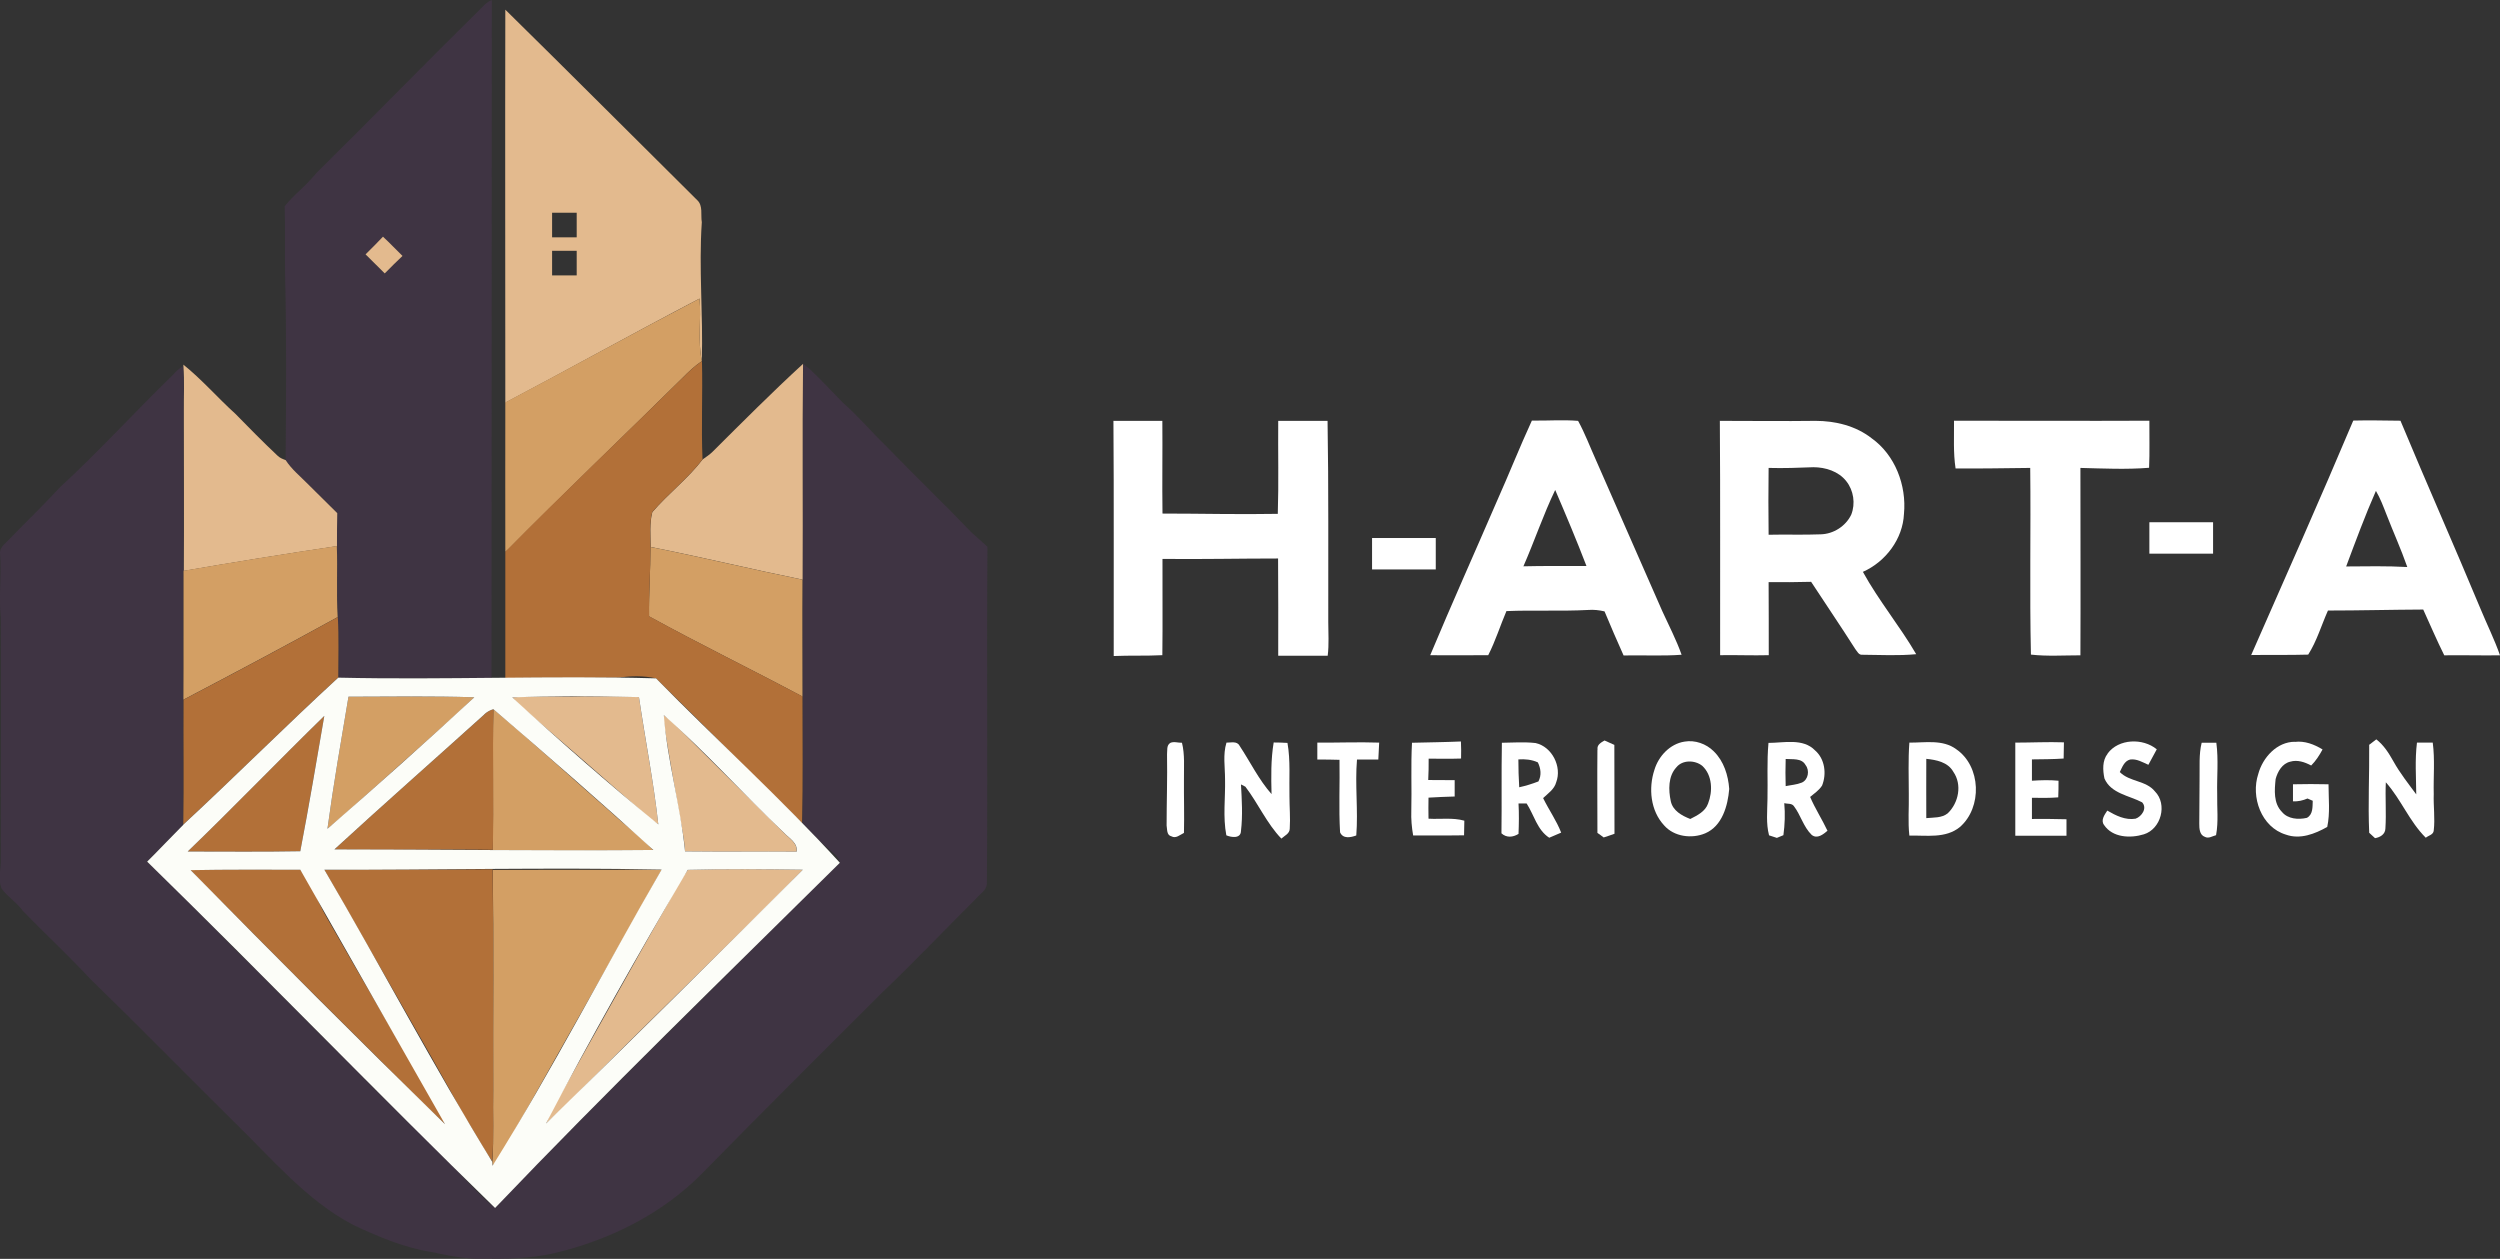 <?xml version="1.0" encoding="UTF-8"?>
<svg xmlns="http://www.w3.org/2000/svg" id="katman_2" data-name="katman 2" viewBox="0 0 175.83 88.54">
  <rect x="0" y="0" width="175.83" height="88.54" fill="#333333" stroke="none"/>
  <defs>
    <style>
      .cls-1 {
        fill: #fcfdf8;
      }

      .cls-2 {
        fill: #e3ba8e;
      }

      .cls-3 {
        fill: #fff;
      }

      .cls-4 {
        fill: #d39f64;
      }

      .cls-5 {
        fill: #b27038;
      }

      .cls-6 {
        fill: #3f3443;
      }
    </style>
  </defs>
  <g id="katman_1" data-name="katman 1">
    <g>
      <g>
        <path class="cls-6" d="M34.58,47.69c-3.6-.03-7.19.03-10.79-.03,0-1.42.05-2.84-.03-4.25-.1-1.67,0-3.34-.06-5-.01-.77.01-1.54.02-2.32-.68-.69-1.37-1.37-2.07-2.05-.54-.55-1.14-1.03-1.56-1.68.03-4.36.07-8.72-.04-13.07-.02-1.6.02-3.19-.03-4.79.35-.43.75-.82,1.16-1.2.39-.36.75-.75,1.1-1.16,3.89-3.84,7.71-7.77,11.61-11.61.2-.22.42-.42.7-.53l-.02,47.69h0ZM26.94,16.65c-.4.43-.82.83-1.23,1.25.45.44.9.89,1.35,1.34.41-.41.82-.83,1.25-1.23-.44-.4-.88-.9-1.37-1.35Z"></path>
        <path class="cls-6" d="M56.47,25.58c.1.08.31.24.41.32,0,0,.02.02.03.02.83.77,1.59,1.61,2.39,2.42,1.08.94,1.99,2.04,3.02,3.03,1.98,2.05,4.04,4.02,6.01,6.08.37.34.76.66,1.12,1.01-.06,7.89.02,15.79-.04,23.68-.01.46-.46.71-.73,1.03-2.24,2.23-4.42,4.53-6.71,6.71-4.21,4.2-8.42,8.4-12.59,12.65-2.81,2.86-6.53,4.69-10.4,5.61-1.7.39-3.45.4-5.18.38-.98.02-1.97-.15-2.91-.35-.16-.04-.33-.08-.52-.11-1.95-.3-3.78-1.09-5.55-1.92-3.26-1.72-5.65-4.6-8.25-7.13-3.42-3.38-6.78-6.82-10.22-10.16-1.53-1.64-3.17-3.17-4.73-4.77-.43-.61-1.09-1-1.52-1.6-.25-.66-.02-1.38-.04-2.07,0-5.64.02-11.29,0-16.93-.16-1.55.07-3.1-.06-4.65.04-.38.38-.61.62-.87,1.19-1.23,2.43-2.42,3.59-3.68,2.76-2.54,5.28-5.32,7.97-7.93.2-.24.43-.44.7-.6.08,1.07.02,2.14.03,3.21,0,3.73.01,7.46,0,11.19-.02,3.02,0,6.05-.01,9.07-.02,2.93.03,5.86-.02,8.79-.86.86-1.68,1.74-2.54,2.59,2.22,2.08,4.32,4.29,6.47,6.45,2.79,2.68,5.42,5.52,8.24,8.17,1.93,2.16,4.16,4.03,6.13,6.16,1.24,1.16,2.31,2.51,3.64,3.58,1.44-1.69,3.08-3.19,4.63-4.77,4.74-4.81,9.58-9.52,14.34-14.32,1.76-1.73,3.48-3.5,5.29-5.19-.1-.47-.52-.72-.85-1.02-.64-.55-1.23-1.16-1.8-1.77.07-2.97.04-5.94.03-8.91,0-2.74-.02-5.48,0-8.22.03-5.06-.03-10.12.03-15.18h0Z"></path>
      </g>
      <g>
        <path class="cls-2" d="M35.54.68c4.52,4.44,9,8.94,13.5,13.4.42.39.23,1.04.32,1.55-.22,3.25.1,6.5,0,9.75-.3-1.44-.03-2.92-.16-4.38-4.58,2.39-9.09,4.91-13.66,7.32,0-9.21-.02-18.43,0-27.64ZM38.83,14.96v1.73h1.73v-1.73h-1.73ZM38.83,17.64v1.73h1.73v-1.73h-1.73Z"></path>
        <path class="cls-2" d="M26.94,16.65c.51.47.92.92,1.37,1.35-.43.4-.84.82-1.25,1.23-.45-.45-.9-.89-1.35-1.34.41-.41.83-.82,1.23-1.25Z"></path>
        <path class="cls-2" d="M12.89,25.64c1.31,1.05,2.41,2.33,3.66,3.46.97.99,1.94,1.98,2.95,2.93.16.17.37.25.59.33.42.65,1.02,1.13,1.56,1.68.69.68,1.38,1.36,2.07,2.05-.01.77-.03,1.54-.02,2.32-3.6.54-7.19,1.12-10.77,1.74.02-3.73,0-7.46,0-11.19-.01-1.07.05-2.14-.03-3.21v-.11s0,0,0,0Z"></path>
        <path class="cls-2" d="M50.11,31.78c2.1-2.09,4.19-4.19,6.37-6.19-.06,5.06,0,10.12-.03,15.18-3.57-.73-7.11-1.59-10.69-2.3,0-.81-.09-1.65.12-2.45,1.11-1.3,2.5-2.35,3.54-3.71.24-.17.49-.33.7-.54h0Z"></path>
        <path class="cls-2" d="M36.03,49.05c1.62-.13,3.24-.02,4.87-.07,1.35.03,2.7-.06,4.04.05.43,2.99,1.03,5.95,1.36,8.95-.36-.22-.7-.48-1-.77-2.52-2.2-5.04-4.41-7.58-6.59-.56-.52-1.2-.98-1.69-1.57Z"></path>
        <path class="cls-2" d="M46.69,50.31c.23.16.46.33.66.53,2.6,2.59,5.19,5.17,7.8,7.75.36.38.96.71.87,1.31-2.62-.01-5.23.01-7.85-.02-.03-.96-.28-1.89-.43-2.83-.34-2-.7-4-1.02-6-.03-.25-.04-.49-.03-.74Z"></path>
        <path class="cls-2" d="M48.37,61.18c2.69-.08,5.39-.05,8.09-.01-4.75,4.84-9.67,9.53-14.46,14.34-1.21,1.17-2.34,2.41-3.6,3.51.49-1.24,1.22-2.35,1.86-3.51,2.07-3.69,4.12-7.4,6.21-11.08.64-1.08,1.15-2.24,1.9-3.24h0Z"></path>
      </g>
      <g>
        <path class="cls-4" d="M35.54,28.3c4.57-2.41,9.08-4.91,13.66-7.3.13,1.46-.14,2.94.16,4.38v.02c-.49.33-.93.74-1.35,1.17-4.09,4.04-8.25,8.01-12.29,12.09l-.18.15c-.01-3.5,0-7.01,0-10.51Z"></path>
        <path class="cls-4" d="M12.92,40.14c3.59-.62,7.18-1.2,10.77-1.74.06,1.67-.04,3.34.06,5-3.59,1.98-7.21,3.9-10.85,5.81.02-3.02,0-6.05.01-9.07h0Z"></path>
        <path class="cls-4" d="M45.75,38.47c3.57.71,7.12,1.57,10.69,2.3-.02,2.74,0,5.48,0,8.22-3.58-1.91-7.24-3.69-10.79-5.64-.02-1.62.1-3.24.1-4.87h0Z"></path>
        <path class="cls-4" d="M24.51,49c2.95,0,5.9-.05,8.85.04-2.22,2.11-4.55,4.11-6.82,6.17-1.17,1.03-2.31,2.09-3.51,3.08.42-3.11.96-6.2,1.48-9.29h0Z"></path>
        <path class="cls-4" d="M34.71,49.89c2.81,2.35,5.5,4.83,8.26,7.23.98.91,2.06,1.71,2.98,2.68-3.76.02-7.54.07-11.3-.02.08-3.29-.02-6.59.05-9.89h0Z"></path>
        <path class="cls-4" d="M46.54,61.17c-3.22,5.79-6.52,11.53-9.75,17.31-.73,1.16-1.25,2.47-2.14,3.51,0-.07-.02-.21-.02-.28.11-1.69.03-3.38.06-5.06-.02-5.16.04-10.31-.03-15.47"></path>
      </g>
      <g>
        <path class="cls-5" d="M48.02,26.57c.41-.43.85-.84,1.35-1.17.06,2.3-.06,4.61.04,6.91-1.04,1.36-2.43,2.41-3.54,3.71-.21.79-.12,1.63-.12,2.45,0,1.62-.12,3.24-.1,4.87,3.55,1.96,7.21,3.74,10.79,5.64,0,2.97.04,5.94-.03,8.91-3.45-3.37-6.82-6.81-10.27-10.18-.87-.2-1.76-.17-2.64-.06-2.57.05-5.39-.01-7.96.04,0-3.02,0-5.86,0-8.88,4.03-4.09,8.38-8.21,12.47-12.24h0Z"></path>
        <path class="cls-5" d="M12.91,49.21c3.63-1.9,7.26-3.83,10.85-5.81.08,1.42.03,2.84.03,4.25-3.69,3.39-7.22,6.94-10.9,10.34.05-2.93,0-5.86.02-8.79Z"></path>
        <path class="cls-5" d="M34.05,50.26c.18-.18.41-.31.66-.38-.08,3.29.03,6.59-.05,9.89-3.71-.06-7.42.03-11.13-.03,3.47-3.2,7.03-6.32,10.53-9.48h0Z"></path>
        <path class="cls-5" d="M13.2,59.89c3.25-3.13,6.38-6.39,9.61-9.54-.55,3.17-1.09,6.35-1.69,9.52-2.64.05-5.28.01-7.92.02h0Z"></path>
        <path class="cls-5" d="M22.82,61.18c4.08-.05,7.89,0,11.83-.04.07,5.16.01,10.31.03,15.47-.02,1.69.06,3.38-.06,5.06-.7-.97-1.23-2.06-1.9-3.06-3.21-5.86-6.62-11.62-9.91-17.44h0Z"></path>
        <path class="cls-5" d="M13.41,61.19c2.51-.05,5.2-.04,7.71-.03.82,1.03,1.2,2.24,1.86,3.37,2.48,4.35,5.03,8.66,7.55,12.99.3.49.59.99.77,1.54-2.3-2.16-4.48-4.44-6.73-6.65-2.61-2.58-5.19-5.18-7.78-7.78-1.11-1.16-2.31-2.25-3.39-3.45Z"></path>
      </g>
      <path class="cls-1" d="M12.89,58c3.67-3.4,7.21-6.95,10.9-10.34,7.45.17,14.94-.16,22.35.05,4.26,4.34,8.87,8.52,12.93,12.97-8.13,8.04-16.35,16.01-24.25,24.28-8.24-8.02-16.24-16.32-24.47-24.36.86-.85,1.69-1.74,2.54-2.59ZM24.51,49c-.52,3.09-1.06,6.18-1.48,9.29,3.49-3.03,6.94-6.11,10.33-9.25-2.95-.09-5.9-.05-8.85-.04h0ZM36.03,49.05c3.33,3.06,6.77,6.07,10.27,8.93-.33-3-.92-5.96-1.36-8.95-2.96-.08-5.94-.09-8.91.02h0ZM34.05,50.26c-3.51,3.17-7.06,6.29-10.53,9.48,7.48,0,14.96.11,22.43.04-3.69-3.36-7.46-6.65-11.25-9.9-.25.07-.47.2-.66.38h0ZM46.69,50.31c.24,3.22,1.18,6.36,1.49,9.57,2.61.03,5.23,0,7.85.02.09-.61-.51-.93-.87-1.31-2.86-2.71-5.5-5.68-8.46-8.28h0ZM13.2,59.89c2.64,0,5.28.03,7.92-.02.61-3.17,1.14-6.34,1.69-9.52-3.23,3.15-6.36,6.41-9.61,9.54h0ZM21.12,61.17c-2.51,0-5.2-.02-7.71.03,5.9,6.01,11.87,11.98,17.89,17.87M22.82,61.18c3.98,6.8,7.68,13.82,11.8,20.53,0,.07.02.21.02.28,4.22-6.76,7.89-13.91,11.89-20.83-7.91-.16-15.81.03-23.72.01h0ZM48.37,61.18c-3.44,5.86-6.83,11.81-9.97,17.84,6.06-5.9,12.08-11.87,18.06-17.85-2.7-.04-5.4-.06-8.09.01h0Z"></path>
    </g>
    <g>
      <path class="cls-3" d="M118.47,52.16c.74-.13,1.53.15,2.06.68.71.69,1.02,1.69,1.09,2.65-.1,1.18-.49,2.61-1.69,3.12-.95.4-2.19.24-2.89-.56-.96-1.03-1.11-2.61-.68-3.91.29-.96,1.09-1.82,2.11-1.98h0ZM117.9,53.97c-.58.63-.56,1.59-.39,2.38.14.67.78,1.02,1.37,1.25.49-.25,1.05-.52,1.25-1.08.34-.86.31-2-.41-2.66-.51-.41-1.39-.43-1.82.11Z"></path>
      <path class="cls-3" d="M124.37,52.25c1.09,0,2.44-.35,3.29.53.69.6.82,1.65.49,2.47-.21.33-.54.55-.84.8.35.82.84,1.57,1.22,2.38-.3.25-.72.6-1.11.29-.58-.56-.77-1.39-1.25-2.02-.15-.22-.46-.15-.68-.21.07.75.04,1.5-.06,2.25-.16.06-.31.13-.46.19-.18-.06-.37-.12-.55-.18-.22-.84-.12-1.71-.11-2.56.03-1.31-.05-2.63.07-3.94h0ZM125.59,53.39c-.02.63-.02,1.27,0,1.9.38-.08.77-.1,1.14-.25.45-.2.56-.85.26-1.23-.27-.51-.93-.39-1.41-.43Z"></path>
      <path class="cls-3" d="M141.73,52.23c1.14,0,2.29-.06,3.43-.02,0,.38-.01.76-.02,1.14-.74.05-1.49.05-2.23.06,0,.5,0,1,0,1.5.62-.04,1.25-.06,1.87,0,0,.39,0,.78-.02,1.17-.62.05-1.24.04-1.85.03,0,.5,0,.99,0,1.49.81-.01,1.62,0,2.43.02,0,.39,0,.77,0,1.16-1.2,0-2.4,0-3.6,0,0-2.18,0-4.36,0-6.54h0Z"></path>
      <path class="cls-3" d="M161.39,52.18c.7-.09,1.37.17,1.96.53-.22.41-.47.8-.8,1.13-.45-.24-.97-.42-1.47-.27-.57.13-.89.7-1.03,1.22-.08.78-.16,1.7.44,2.31.42.51,1.16.56,1.76.42.44-.24.39-.78.41-1.2-.09-.04-.28-.12-.37-.16-.32.14-.67.22-1.02.2,0-.4,0-.8,0-1.2.83-.02,1.67-.02,2.5,0,0,1,.12,2.01-.09,3-.87.49-1.91.9-2.91.54-1.73-.52-2.48-2.65-1.94-4.27.31-1.15,1.31-2.26,2.57-2.26Z"></path>
      <path class="cls-3" d="M166.61,52.4c.17-.13.34-.27.52-.4.53.41.88.97,1.2,1.54.46.83,1.05,1.57,1.61,2.33-.01-1.21-.1-2.43.05-3.64.37,0,.74,0,1.11,0,.16,1.2.04,2.41.07,3.61-.03.86.1,1.72,0,2.57-.02.3-.37.35-.56.51-1.15-1.14-1.74-2.7-2.81-3.9-.05,1.08.04,2.17-.03,3.25-.01.41-.37.62-.73.68-.14-.13-.28-.26-.41-.38-.09-2.05.02-4.11,0-6.17h0Z"></path>
      <path class="cls-3" d="M82.31,52.25c.25-.12.55,0,.82-.01.21.84.13,1.71.14,2.57-.01,1.26.03,2.51,0,3.77-.27.13-.57.42-.88.24-.35-.08-.29-.49-.34-.76,0-1.67.06-3.33.03-5,.03-.27-.05-.64.23-.81h0Z"></path>
      <path class="cls-3" d="M86.26,52.23c.31.01.74-.13.92.22.75,1.13,1.34,2.37,2.25,3.4-.03-1.21-.05-2.43.15-3.63.32,0,.64.01.97.03.22,1.25.11,2.52.14,3.77,0,.75.07,1.5.02,2.26,0,.35-.37.5-.59.7-1.03-1.07-1.63-2.47-2.53-3.65-.08-.04-.23-.12-.31-.16.06,1.09.13,2.18,0,3.27-.01.56-.68.46-1.03.31-.25-1.31-.06-2.63-.09-3.95,0-.86-.16-1.73.1-2.57h0Z"></path>
      <path class="cls-3" d="M92.65,52.23c1.45.01,2.9-.05,4.35,0-.02.39-.04.79-.06,1.19-.5,0-1,0-1.5,0-.15,1.78.09,3.56-.05,5.34-.39.14-.93.26-1.14-.22-.1-1.69-.01-3.4-.04-5.1-.52-.02-1.04-.02-1.56-.02,0-.4,0-.79,0-1.19Z"></path>
      <path class="cls-3" d="M99.3,52.24c1.15-.03,2.3-.04,3.45-.09.02.4.02.8.01,1.2-.76.03-1.52,0-2.28.01,0,.5,0,1-.03,1.5.62,0,1.24,0,1.86.01,0,.38,0,.77,0,1.15-.61.01-1.23.05-1.84.08-.01.49-.01.99,0,1.48.84.05,1.7-.09,2.52.14,0,.34-.01.69-.02,1.03-1.19.02-2.39,0-3.58.01-.1-.57-.15-1.14-.13-1.72.04-1.61-.04-3.21.05-4.82Z"></path>
      <path class="cls-3" d="M105.63,52.24c.79-.01,1.58-.07,2.37.02,1.15.25,1.87,1.66,1.45,2.76-.13.49-.57.78-.92,1.11.4.82.94,1.58,1.27,2.43-.28.12-.56.24-.84.36-.85-.55-1.07-1.61-1.59-2.41-.14,0-.43,0-.57,0,.04.71.03,1.42,0,2.14-.39.24-.84.29-1.2-.04.03-2.12-.01-4.24.03-6.36h0ZM106.79,53.41c0,.65.02,1.31.06,1.96.46-.1.91-.24,1.35-.41.23-.44.17-.91-.04-1.34-.43-.2-.9-.24-1.37-.21Z"></path>
      <path class="cls-3" d="M112.36,52.72c-.06-.34.25-.5.49-.64.23.1.46.2.69.31,0,2.08,0,4.17.01,6.25-.25.09-.5.18-.76.26-.15-.11-.29-.22-.44-.32,0-1.95-.02-3.91,0-5.86h0Z"></path>
      <path class="cls-3" d="M134.29,52.23c1.1.01,2.34-.24,3.29.46,1.76,1.2,1.85,4.1.26,5.48-1.01.82-2.35.57-3.55.6-.11-.97-.02-1.95-.04-2.93,0-1.21-.05-2.41.04-3.61ZM135.48,53.38c-.01,1.39,0,2.77,0,4.16.51-.05,1.09,0,1.51-.34.77-.74,1.02-2.02.39-2.92-.38-.68-1.2-.84-1.91-.91h0Z"></path>
      <path class="cls-3" d="M148.23,53c.78-1.06,2.49-1.1,3.46-.3-.2.36-.39.73-.59,1.09-.41-.18-.83-.44-1.29-.37-.41.11-.55.54-.72.88.69.7,1.84.58,2.47,1.36.9.91.43,2.65-.78,3.02-.94.29-2.2.24-2.8-.66-.25-.34.05-.73.23-1.01.6.35,1.27.69,1.99.57.43-.15.84-.74.46-1.15-.91-.48-2.2-.62-2.65-1.68-.12-.58-.16-1.26.23-1.75h0Z"></path>
      <path class="cls-3" d="M154.85,52.24c.34,0,.68,0,1.03,0,.16,1.2.03,2.4.06,3.6-.02.97.1,1.94-.08,2.9-.25.06-.52.26-.78.12-.39-.13-.4-.6-.4-.94,0-1.04.02-2.08.02-3.12.02-.86-.06-1.73.15-2.57h0Z"></path>
      <g>
        <path class="cls-3" d="M78.3,29.6c1.15,0,2.3,0,3.45,0,.02,2.17-.02,4.35.01,6.52,2.7,0,5.4.07,8.11.02.07-2.18.01-4.36.03-6.54,1.16,0,2.31,0,3.47,0,.08,4.71.04,9.43.05,14.15,0,.79.06,1.58-.04,2.37-1.16,0-2.32,0-3.48,0,0-2.28.01-4.56-.01-6.84-2.71,0-5.42.06-8.13.03-.01,2.26.02,4.51-.01,6.77-1.14.06-2.28.01-3.42.06-.01-5.51.02-11.02-.02-16.53Z"></path>
        <path class="cls-3" d="M107.74,29.58c1.08.02,2.17-.07,3.25.02.48.87.83,1.81,1.24,2.72,1.57,3.56,3.12,7.12,4.69,10.68.46,1.01.98,2,1.35,3.05-1.36.1-2.72.02-4.08.05-.46-1.03-.91-2.06-1.34-3.1-.38-.09-.77-.13-1.16-.1-1.91.1-3.83,0-5.74.08-.44,1.03-.77,2.1-1.28,3.1-1.36,0-2.72.02-4.08,0,1.52-3.63,3.13-7.22,4.69-10.83.84-1.88,1.6-3.8,2.46-5.67h0ZM107.14,39.83c1.48-.04,2.96-.01,4.44-.02-.69-1.8-1.44-3.58-2.2-5.35-.84,1.75-1.46,3.6-2.24,5.38Z"></path>
        <path class="cls-3" d="M120.95,29.6c2.24,0,4.49.03,6.74,0,1.39,0,2.83.35,3.94,1.22,1.66,1.18,2.47,3.32,2.28,5.32-.08,1.77-1.29,3.37-2.89,4.08,1.11,2.02,2.59,3.8,3.75,5.79-1.25.12-2.51.05-3.77.04-.27.04-.38-.24-.52-.41-1.01-1.59-2.07-3.14-3.1-4.72-1,.03-1.99.03-2.99.02,0,1.71.02,3.43.01,5.14-1.14.03-2.28-.02-3.42,0-.01-5.5.02-11-.02-16.5h0ZM124.39,32.9c-.02,1.57-.02,3.14,0,4.71,1.22-.03,2.44.02,3.66-.03.9-.02,1.76-.57,2.15-1.38.31-.78.17-1.71-.35-2.36-.54-.69-1.46-.98-2.31-.98-1.05.04-2.09.08-3.14.05h0Z"></path>
        <path class="cls-3" d="M137.45,29.59c4.57,0,9.15.02,13.72,0-.01,1.1.03,2.21-.02,3.31-1.61.13-3.22.05-4.83.01,0,4.39.02,8.78,0,13.18-1.16,0-2.33.08-3.48-.05-.1-4.37,0-8.75-.05-13.13-1.75.02-3.5.05-5.25.04-.17-1.12-.1-2.25-.11-3.37h0Z"></path>
        <path class="cls-3" d="M165.51,29.58c1.11-.03,2.21,0,3.32.01,1.84,4.42,3.79,8.81,5.63,13.23.45,1.09.98,2.15,1.37,3.27-1.3.02-2.61-.02-3.92,0-.53-1.06-.99-2.15-1.48-3.22-2.23.01-4.47.07-6.7.07-.46,1.03-.78,2.14-1.39,3.1-1.34.04-2.67.01-4.01.03,2.41-5.49,4.85-10.96,7.18-16.49h0ZM167.11,34.51c-.77,1.75-1.43,3.54-2.1,5.33,1.43-.01,2.87-.04,4.3.04-.44-1.26-.99-2.47-1.47-3.71-.22-.56-.43-1.13-.74-1.65Z"></path>
        <path class="cls-3" d="M155.65,36.73v2.21h-4.48v-2.21h4.48Z"></path>
        <path class="cls-3" d="M100.98,37.84v2.21h-4.48v-2.21h4.48Z"></path>
      </g>
    </g>
  </g>
</svg>
